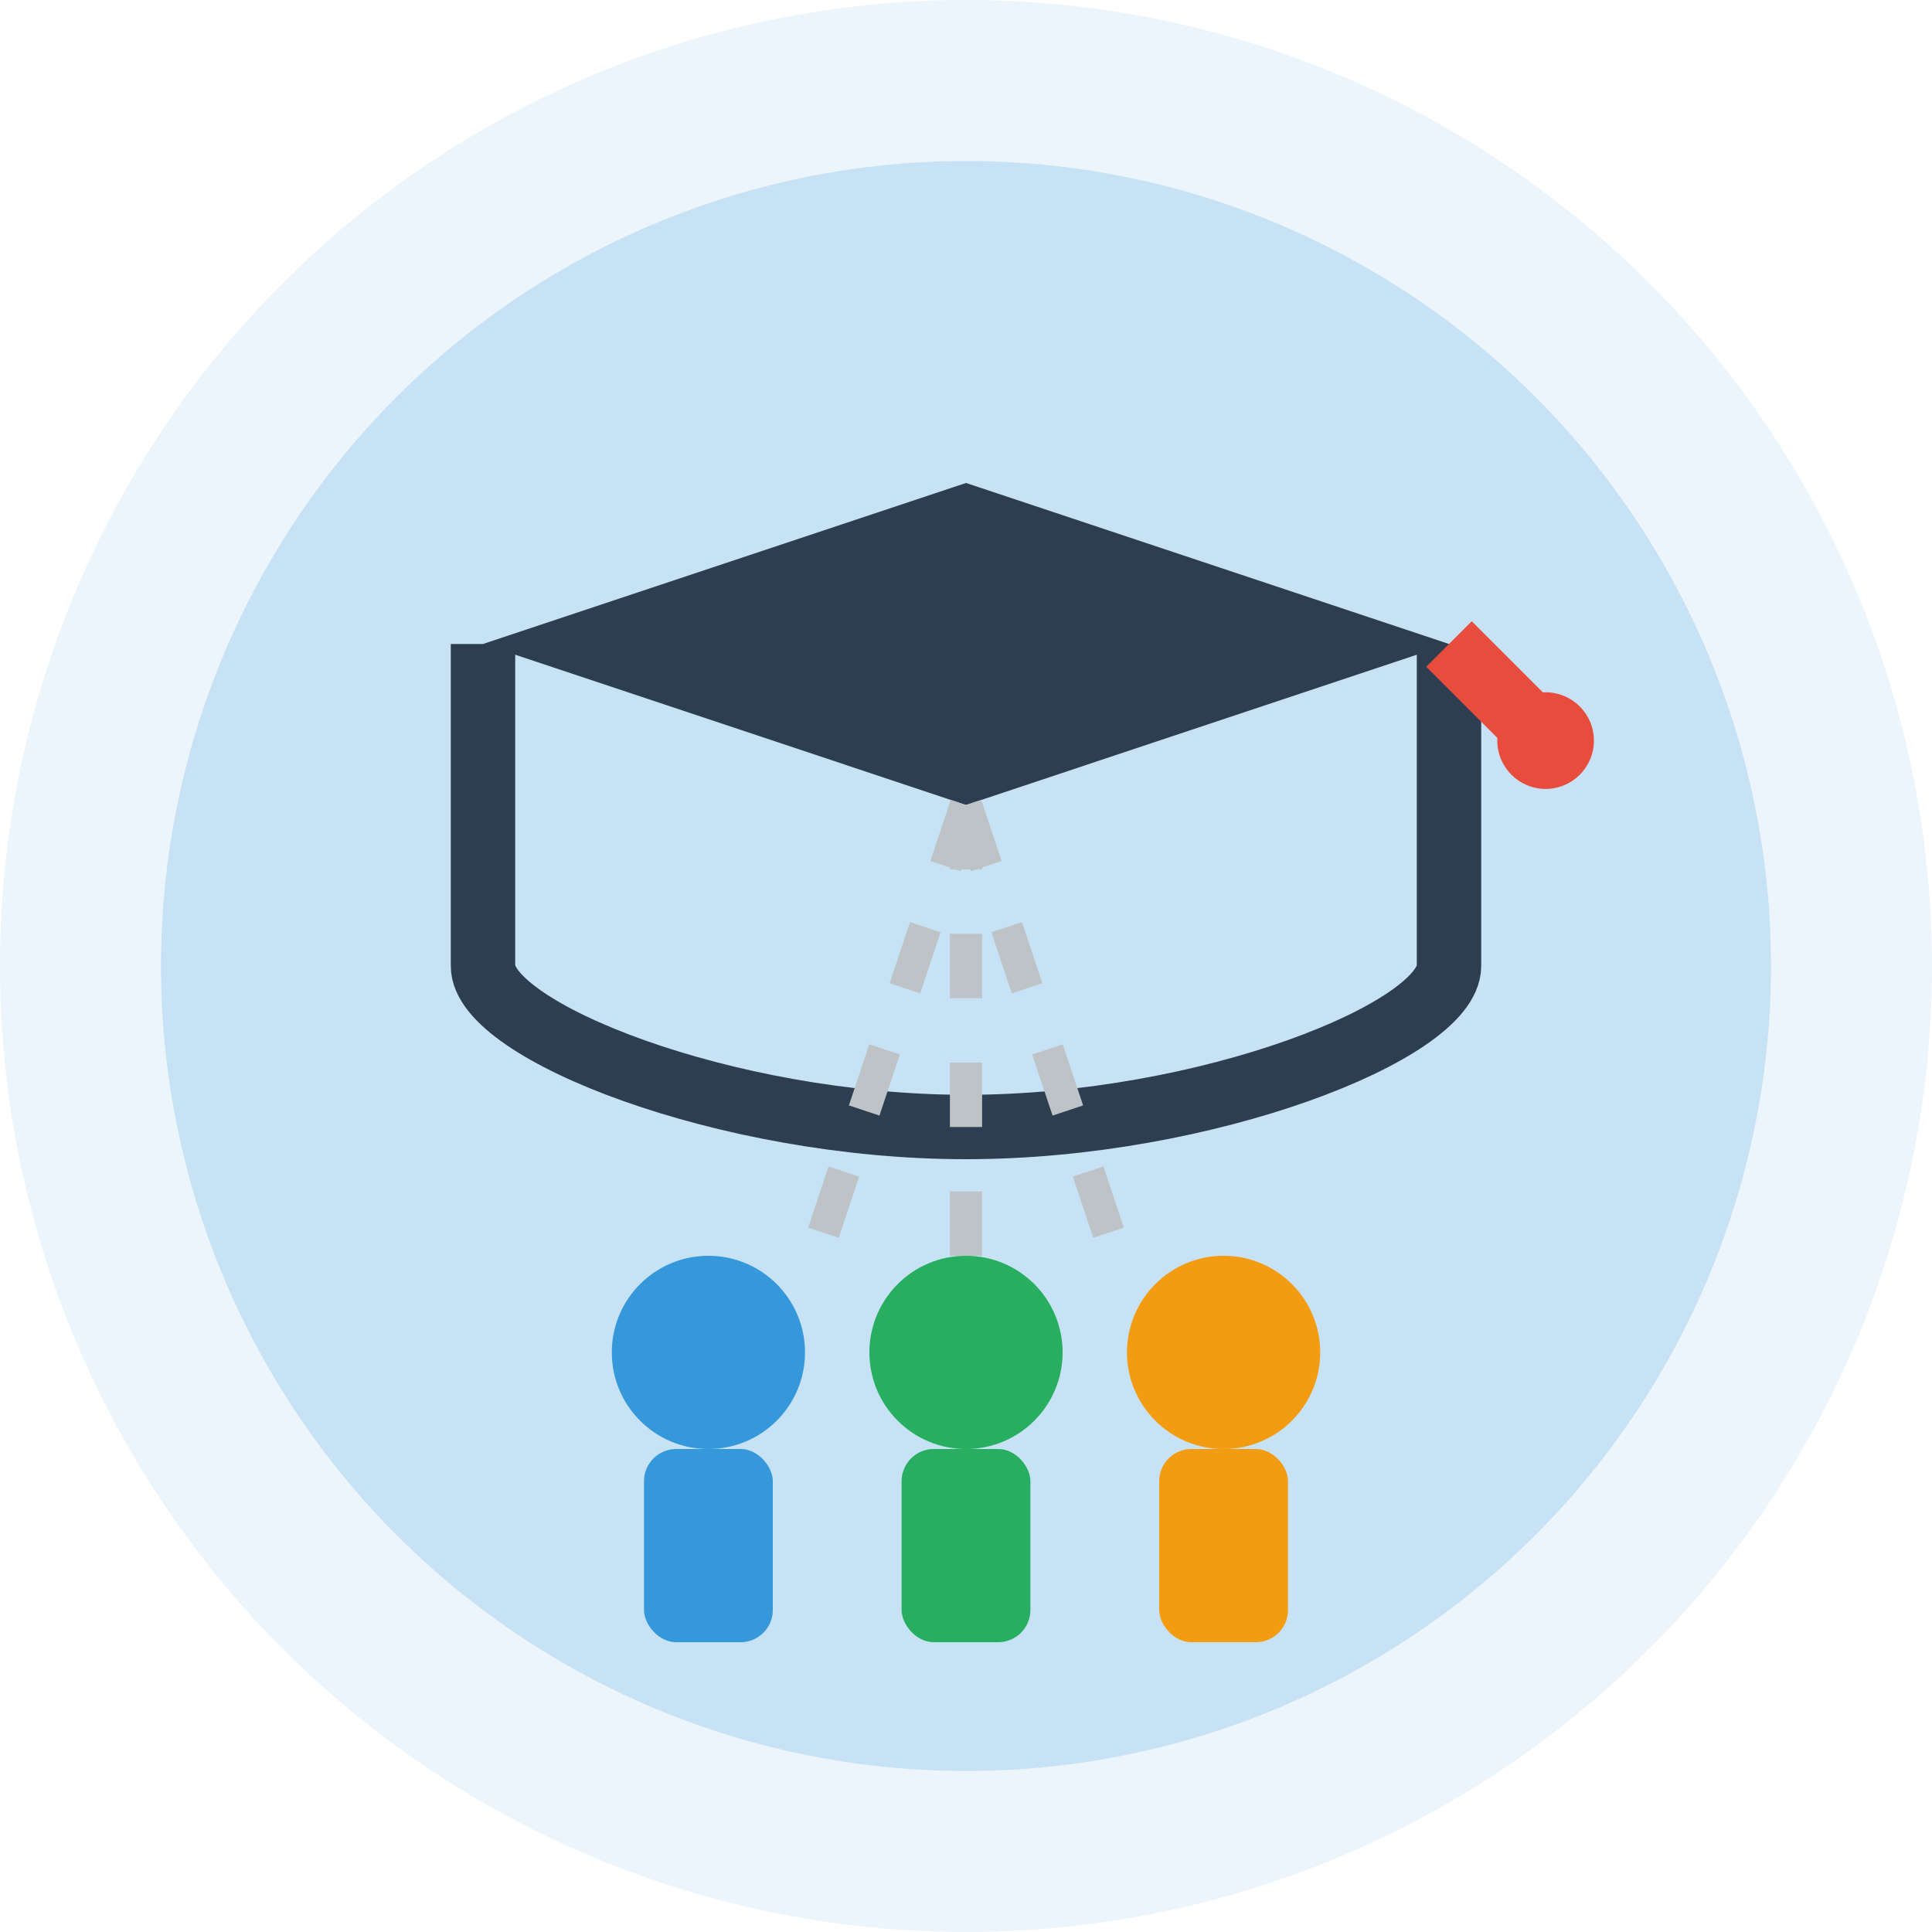 <svg width="60" height="60" viewBox="0 0 60 60" fill="none" xmlns="http://www.w3.org/2000/svg">
  <circle cx="30" cy="30" r="30" fill="#3498db" opacity="0.1"/>
  <circle cx="30" cy="30" r="25" fill="#3498db" opacity="0.2"/>
  
  <!-- Graduation cap -->
  <path d="M30 15L45 20L30 25L15 20L30 15Z" fill="#2c3e50"/>
  <path d="M15 20V30C15 32 22.5 35 30 35C37.5 35 45 32 45 30V20" stroke="#2c3e50" stroke-width="2" fill="none"/>
  
  <!-- Tassel -->
  <line x1="45" y1="20" x2="48" y2="23" stroke="#e74c3c" stroke-width="2"/>
  <circle cx="48" cy="23" r="1.5" fill="#e74c3c"/>
  
  <!-- People/Students -->
  <circle cx="22" cy="42" r="3" fill="#3498db"/>
  <rect x="20" y="45" width="4" height="6" fill="#3498db" rx="1"/>
  
  <circle cx="30" cy="42" r="3" fill="#27ae60"/>
  <rect x="28" y="45" width="4" height="6" fill="#27ae60" rx="1"/>
  
  <circle cx="38" cy="42" r="3" fill="#f39c12"/>
  <rect x="36" y="45" width="4" height="6" fill="#f39c12" rx="1"/>
  
  <!-- Knowledge transfer arrows -->
  <path d="M30 25L25 40" stroke="#bdc3c7" stroke-width="1" stroke-dasharray="2,2"/>
  <path d="M30 25L30 40" stroke="#bdc3c7" stroke-width="1" stroke-dasharray="2,2"/>
  <path d="M30 25L35 40" stroke="#bdc3c7" stroke-width="1" stroke-dasharray="2,2"/>
</svg>

